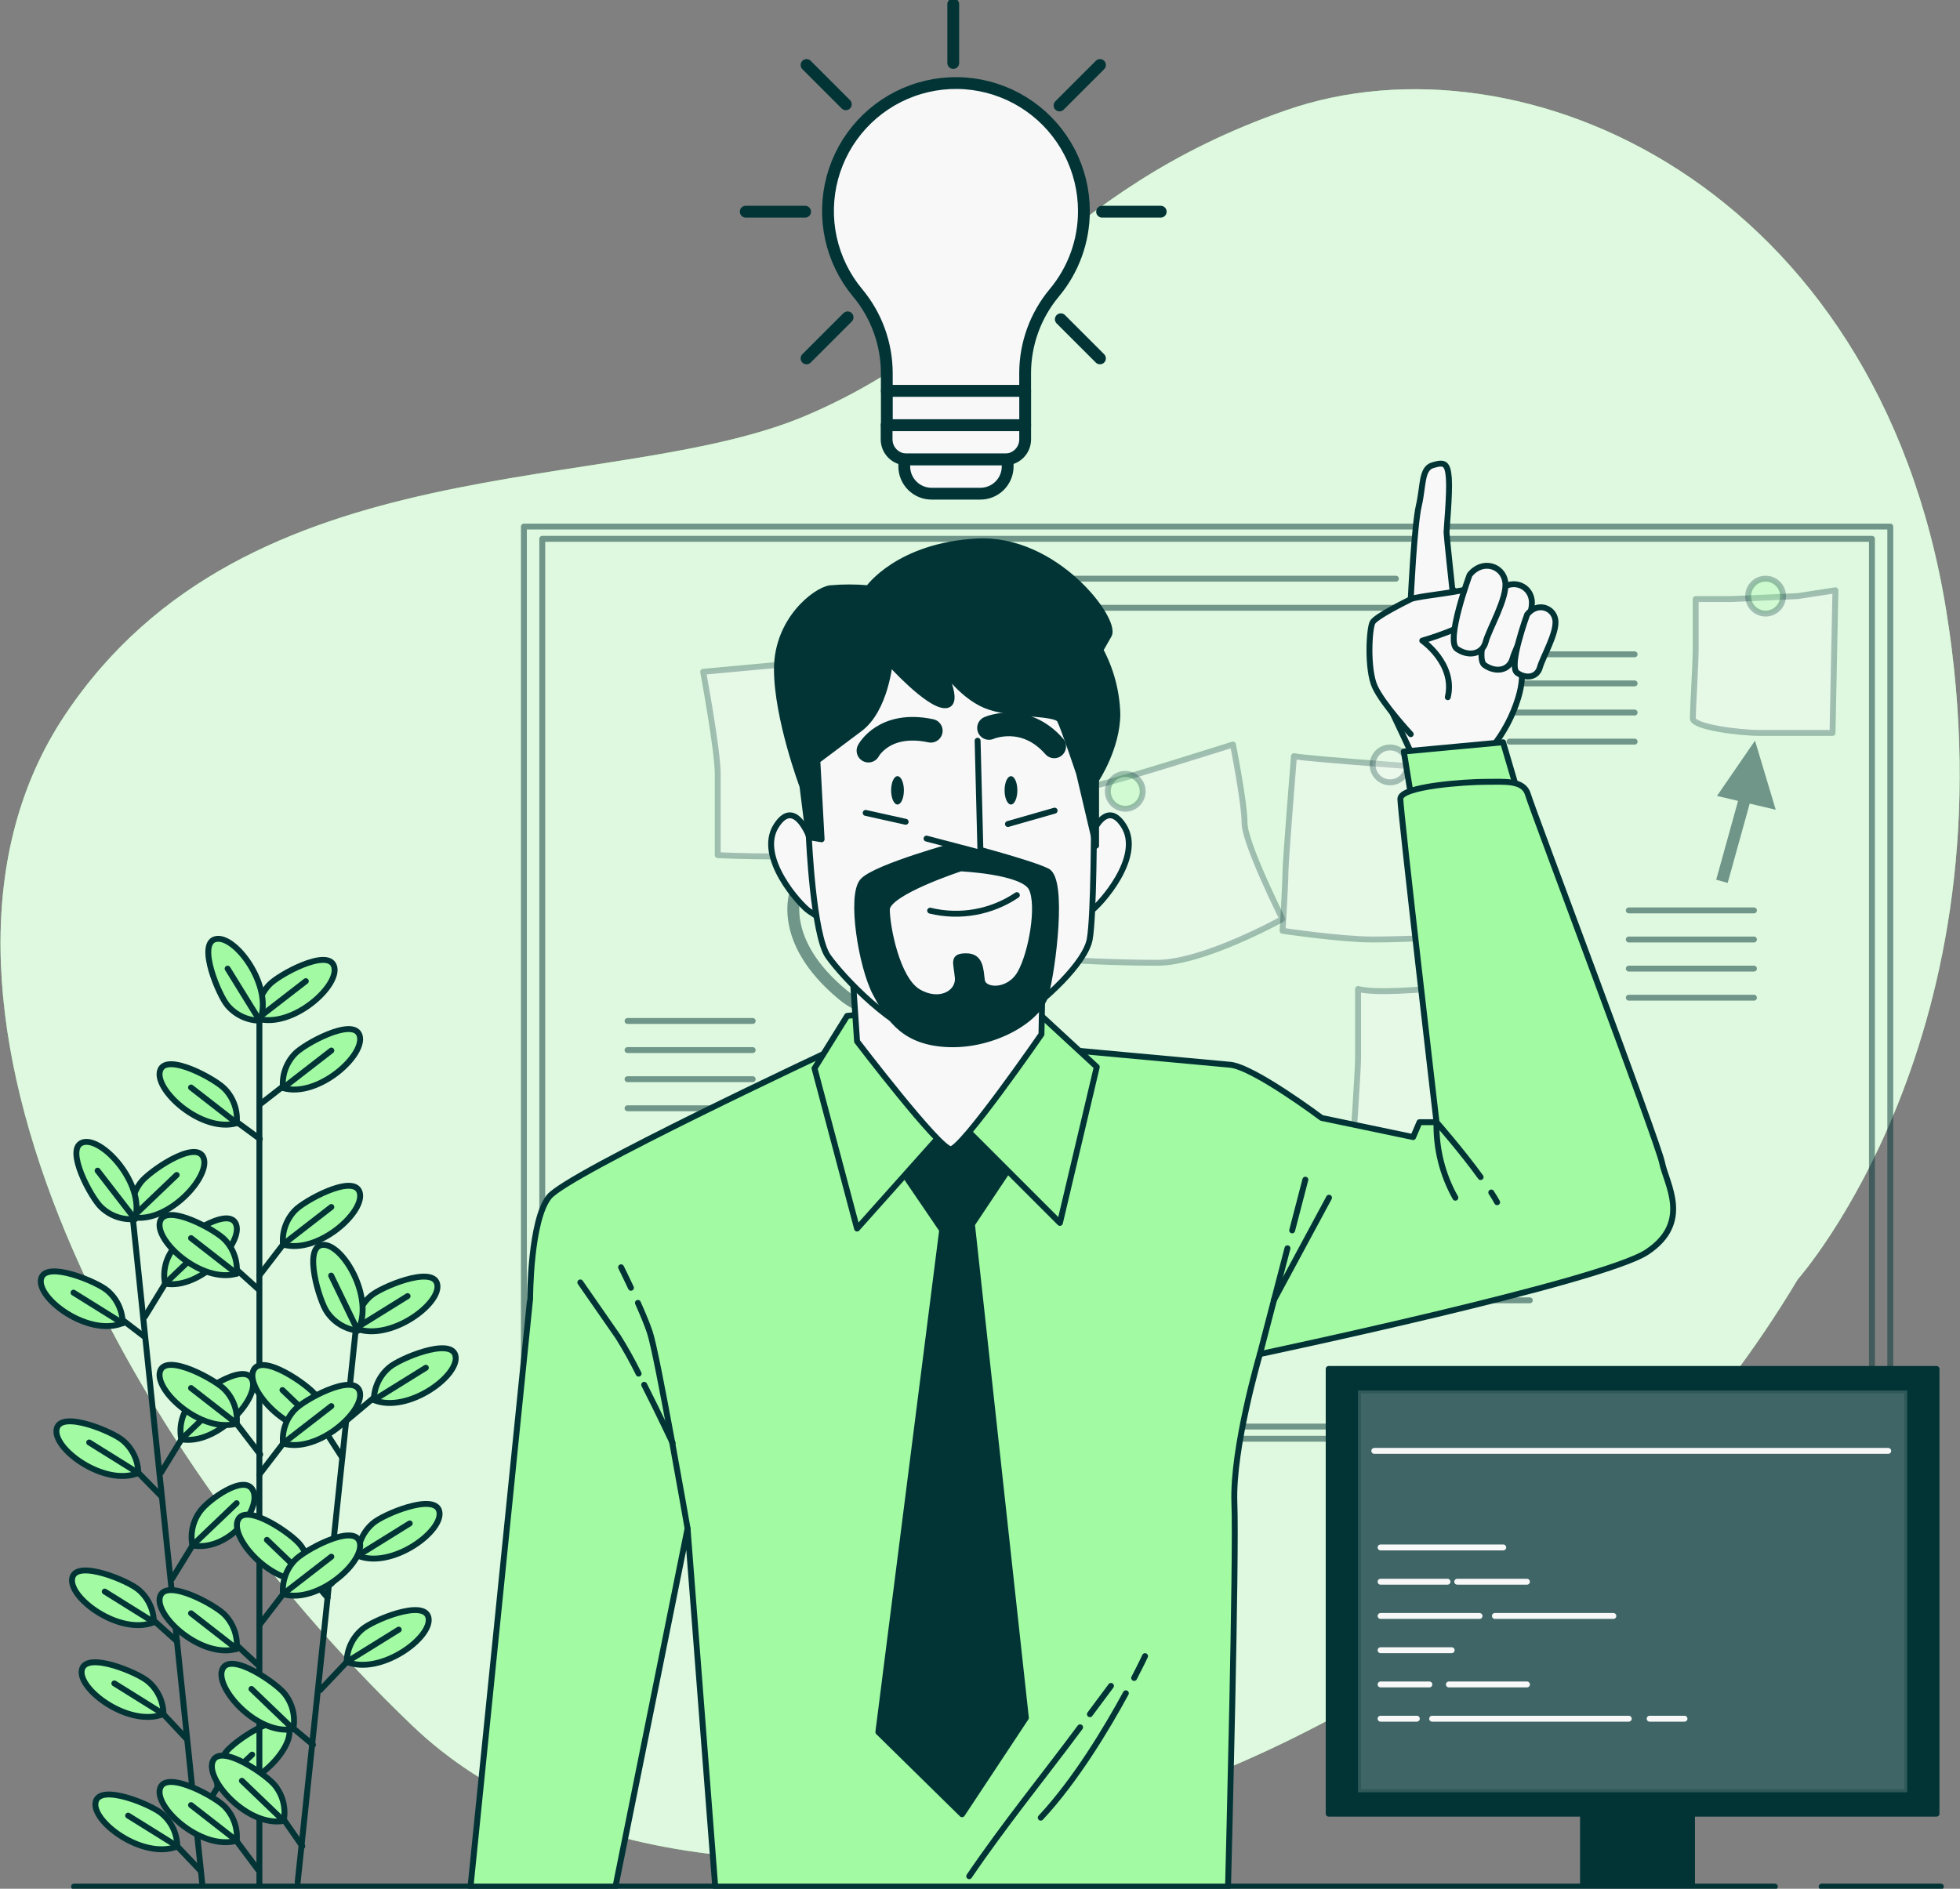 <svg width="332" height="320" viewBox="0 0 332 320" fill="none" xmlns="http://www.w3.org/2000/svg">
<rect x="0" y="0" width="332" height="320" fill="#808080" stroke="none"/>
<g clip-path="url(#clip0_748_11773)">
<path d="M304.522 216.749C304.522 216.749 341.356 175.367 329.65 103.343C317.943 31.319 257.806 4.792 217.901 18.661C177.997 32.529 169.015 56.641 136.449 70.445C103.882 84.248 41.971 74.769 11.026 121.104C-19.919 167.438 19.553 244.241 69.859 292.392C120.165 340.542 248.594 310.39 304.522 216.749Z" fill="#A2FAA3"/>
<path opacity="0.7" d="M304.522 216.749C304.522 216.749 341.356 175.367 329.65 103.343C317.943 31.319 257.806 4.792 217.901 18.661C177.997 32.529 169.015 56.641 136.449 70.445C103.882 84.248 41.971 74.769 11.026 121.104C-19.919 167.438 19.553 244.241 69.859 292.392C120.165 340.542 248.594 310.39 304.522 216.749Z" fill="#F8F8F8"/>
<path opacity="0.5" d="M320.19 89.215H88.742V243.765H320.19V89.215Z" stroke="#023436" stroke-linecap="round" stroke-linejoin="round"/>
<path opacity="0.5" d="M317.086 91.291H91.852V241.697H317.086V91.291Z" stroke="#023436" stroke-linecap="round" stroke-linejoin="round"/>
<path opacity="0.3" d="M119.109 113.817C119.109 113.817 121.575 127.13 121.575 131.073V144.884C121.575 144.884 131.435 145.374 139.328 144.884C147.221 144.394 156.585 139.456 156.585 139.456C156.585 139.456 153.132 126.143 153.132 122.697C153.132 119.252 151.157 110.861 151.157 110.861L119.109 113.817Z" fill="#F8F8F8" stroke="#023436" stroke-linecap="round" stroke-linejoin="round"/>
<path opacity="0.3" d="M120.094 196.646C120.094 196.646 118.653 207.985 118.653 212.915C118.653 217.846 116.188 225.739 116.188 225.739C116.188 225.739 128.023 230.172 130.979 230.172C133.934 230.172 146.721 229.22 146.721 229.22L148.689 200.128C148.689 200.128 124.03 197.634 120.094 196.646Z" fill="#F8F8F8" stroke="#023436" stroke-linecap="round" stroke-linejoin="round"/>
<path opacity="0.3" d="M174.82 135.513L180.738 162.63C180.738 162.63 188.134 163.121 196.02 163.121C203.905 163.121 217.226 155.696 217.226 155.696C217.226 155.696 210.811 142.88 210.811 139.427C210.811 135.975 208.843 126.143 208.843 126.143C208.843 126.143 188.66 132.558 185.669 133.048C182.677 133.538 174.82 135.513 174.82 135.513Z" fill="#F8F8F8" stroke="#023436" stroke-linecap="round" stroke-linejoin="round"/>
<path opacity="0.3" d="M219.182 128.117C219.182 128.117 217.74 145.864 217.74 147.839C217.74 149.814 217.25 157.7 217.25 157.7C217.25 157.7 227.111 159.177 232.531 159.177C237.952 159.177 247.323 158.687 247.323 158.687C247.323 158.687 246.825 141.431 247.813 139.946C248.8 138.461 249.29 130.575 249.29 130.575C249.29 130.575 221.171 128.607 219.182 128.117Z" fill="#F8F8F8" stroke="#023436" stroke-linecap="round" stroke-linejoin="round"/>
<path opacity="0.3" d="M230.042 167.561V179.39C230.042 181.365 229.055 195.658 229.055 195.658C229.055 195.658 241.871 196.156 246.801 195.658C251.732 195.161 261.592 192.213 261.592 192.213L260.151 176.434L259.163 165.586C259.163 165.586 235.463 169.039 230.042 167.561Z" fill="#F8F8F8" stroke="#023436" stroke-linecap="round" stroke-linejoin="round"/>
<path opacity="0.3" d="M304.489 101.001L293.15 101.499H287.232V109.874C287.232 112.34 286.742 120.233 286.742 121.71C286.742 123.188 294.628 124.175 298.081 124.175H310.407L310.897 100.014L304.489 101.001Z" fill="#F8F8F8" stroke="#023436" stroke-linecap="round" stroke-linejoin="round"/>
<g opacity="0.5">
<path d="M275.898 154.246H297.098" stroke="#023436" stroke-linecap="round" stroke-linejoin="round"/>
<path d="M275.898 159.176H297.098" stroke="#023436" stroke-linecap="round" stroke-linejoin="round"/>
<path d="M275.898 164.107H297.098" stroke="#023436" stroke-linecap="round" stroke-linejoin="round"/>
<path d="M275.898 169.037H297.098" stroke="#023436" stroke-linecap="round" stroke-linejoin="round"/>
</g>
<g opacity="0.5">
<path d="M166.445 98.045H236.451" stroke="#023436" stroke-linecap="round" stroke-linejoin="round"/>
<path d="M166.445 102.975H236.451" stroke="#023436" stroke-linecap="round" stroke-linejoin="round"/>
</g>
<g opacity="0.5">
<path d="M237.93 205.52H259.129" stroke="#023436" stroke-linecap="round" stroke-linejoin="round"/>
<path d="M237.93 210.449H259.129" stroke="#023436" stroke-linecap="round" stroke-linejoin="round"/>
<path d="M237.93 215.381H259.129" stroke="#023436" stroke-linecap="round" stroke-linejoin="round"/>
<path d="M237.93 220.311H259.129" stroke="#023436" stroke-linecap="round" stroke-linejoin="round"/>
</g>
<g opacity="0.5">
<path d="M106.297 172.98H127.496" stroke="#023436" stroke-linecap="round" stroke-linejoin="round"/>
<path d="M106.297 177.91H127.496" stroke="#023436" stroke-linecap="round" stroke-linejoin="round"/>
<path d="M106.297 182.842H127.496" stroke="#023436" stroke-linecap="round" stroke-linejoin="round"/>
<path d="M106.297 187.771H127.496" stroke="#023436" stroke-linecap="round" stroke-linejoin="round"/>
</g>
<g opacity="0.5">
<path d="M255.688 110.861H276.887" stroke="#023436" stroke-linecap="round" stroke-linejoin="round"/>
<path d="M255.688 115.791H276.887" stroke="#023436" stroke-linecap="round" stroke-linejoin="round"/>
<path d="M255.688 120.723H276.887" stroke="#023436" stroke-linecap="round" stroke-linejoin="round"/>
<path d="M255.688 125.652H276.887" stroke="#023436" stroke-linecap="round" stroke-linejoin="round"/>
</g>
<path opacity="0.5" d="M178.049 157.944L165.896 161.411L169.024 164.121C163.337 167.862 151.299 174.278 143.421 167.769C132.853 159.04 135.693 151.493 135.823 151.19L134.886 150.808L133.956 150.426C133.798 150.793 130.352 159.609 142.13 169.34C144.817 171.541 148.202 172.709 151.674 172.634C159.026 172.634 166.616 168.252 170.624 165.527L174.582 168.951L178.049 157.944Z" fill="#023436"/>
<path opacity="0.5" d="M300.787 137.192L297.277 125.486L290.84 134.85L294.408 135.693L290.703 149.05L292.649 149.59L296.376 136.154L300.787 137.192Z" fill="#023436"/>
<path opacity="0.3" d="M139.331 115.329C139.333 114.743 139.16 114.169 138.836 113.681C138.511 113.193 138.049 112.812 137.508 112.587C136.966 112.362 136.37 112.302 135.795 112.415C135.22 112.529 134.692 112.81 134.277 113.225C133.861 113.639 133.579 114.166 133.464 114.741C133.349 115.316 133.407 115.912 133.631 116.454C133.855 116.996 134.235 117.459 134.722 117.785C135.21 118.111 135.783 118.284 136.369 118.285C137.153 118.285 137.906 117.973 138.461 117.419C139.016 116.865 139.329 116.114 139.331 115.329Z" fill="#F8F8F8" stroke="#023436" stroke-linecap="round" stroke-linejoin="round"/>
<path opacity="0.3" d="M193.559 134.071C193.559 133.486 193.386 132.915 193.061 132.429C192.736 131.943 192.275 131.564 191.735 131.34C191.195 131.117 190.601 131.058 190.027 131.172C189.454 131.286 188.927 131.568 188.514 131.981C188.101 132.394 187.819 132.921 187.705 133.494C187.591 134.067 187.65 134.662 187.873 135.202C188.097 135.742 188.476 136.203 188.962 136.528C189.448 136.853 190.019 137.026 190.604 137.026C191.388 137.026 192.139 136.715 192.694 136.16C193.248 135.606 193.559 134.854 193.559 134.071Z" fill="#A2FAA3" stroke="#023436" stroke-linecap="round" stroke-linejoin="round"/>
<path opacity="0.3" d="M235.463 132.551C237.095 132.551 238.419 131.228 238.419 129.596C238.419 127.964 237.095 126.641 235.463 126.641C233.831 126.641 232.508 127.964 232.508 129.596C232.508 131.228 233.831 132.551 235.463 132.551Z" fill="#F8F8F8" stroke="#023436" stroke-linecap="round" stroke-linejoin="round"/>
<path opacity="0.3" d="M248.284 170.515C248.284 169.929 248.111 169.357 247.785 168.869C247.46 168.382 246.997 168.002 246.456 167.778C245.914 167.554 245.319 167.495 244.744 167.61C244.169 167.724 243.641 168.006 243.227 168.42C242.813 168.835 242.531 169.363 242.416 169.937C242.302 170.512 242.361 171.108 242.585 171.649C242.809 172.19 243.189 172.653 243.676 172.979C244.163 173.304 244.736 173.478 245.322 173.478C246.108 173.478 246.861 173.166 247.417 172.61C247.972 172.055 248.284 171.301 248.284 170.515Z" fill="#F8F8F8" stroke="#023436" stroke-linecap="round" stroke-linejoin="round"/>
<path opacity="0.3" d="M139.331 202.073C139.333 201.487 139.16 200.914 138.836 200.425C138.511 199.937 138.049 199.556 137.508 199.331C136.966 199.106 136.37 199.046 135.795 199.16C135.22 199.273 134.692 199.555 134.277 199.969C133.861 200.383 133.579 200.911 133.464 201.485C133.349 202.06 133.407 202.656 133.631 203.198C133.855 203.74 134.235 204.203 134.722 204.529C135.21 204.855 135.783 205.029 136.369 205.029C137.153 205.029 137.906 204.718 138.461 204.163C139.016 203.609 139.329 202.858 139.331 202.073Z" fill="#A2FAA3" stroke="#023436" stroke-linecap="round" stroke-linejoin="round"/>
<path opacity="0.3" d="M299.073 103.956C300.705 103.956 302.028 102.632 302.028 101C302.028 99.368 300.705 98.045 299.073 98.045C297.44 98.045 296.117 99.368 296.117 101C296.117 102.632 297.44 103.956 299.073 103.956Z" fill="#A2FAA3" stroke="#023436" stroke-linecap="round" stroke-linejoin="round"/>
<path d="M328.024 231.938H225.062V307.285H328.024V231.938Z" fill="#023436" stroke="#023436" stroke-linecap="round" stroke-linejoin="round"/>
<path opacity="0.25" d="M323.06 235.578H230.031V303.659H323.06V235.578Z" fill="#F8F8F8" stroke="#023436" stroke-linecap="round" stroke-linejoin="round"/>
<path d="M286.608 304.387H268.141V319.156H286.608V304.387Z" fill="#023436" stroke="#023436" stroke-linecap="round" stroke-linejoin="round"/>
<path d="M232.789 245.82H319.842" stroke="#F8F8F8" stroke-linecap="round" stroke-linejoin="round"/>
<path d="M233.852 262.176H254.633" stroke="#F8F8F8" stroke-linecap="round" stroke-linejoin="round"/>
<path d="M246.836 267.986H258.643" stroke="#F8F8F8" stroke-linecap="round" stroke-linejoin="round"/>
<path d="M233.852 267.986H245.19" stroke="#F8F8F8" stroke-linecap="round" stroke-linejoin="round"/>
<path d="M253.219 273.789H273.286" stroke="#F8F8F8" stroke-linecap="round" stroke-linejoin="round"/>
<path d="M233.852 273.789H250.618" stroke="#F8F8F8" stroke-linecap="round" stroke-linejoin="round"/>
<path d="M233.852 279.59H245.896" stroke="#F8F8F8" stroke-linecap="round" stroke-linejoin="round"/>
<path d="M245.422 285.393H258.649" stroke="#F8F8F8" stroke-linecap="round" stroke-linejoin="round"/>
<path d="M233.852 285.393H242.119" stroke="#F8F8F8" stroke-linecap="round" stroke-linejoin="round"/>
<path d="M279.43 291.195H285.333" stroke="#F8F8F8" stroke-linecap="round" stroke-linejoin="round"/>
<path d="M242.586 291.195H275.888" stroke="#F8F8F8" stroke-linecap="round" stroke-linejoin="round"/>
<path d="M233.852 291.195H239.993" stroke="#F8F8F8" stroke-linecap="round" stroke-linejoin="round"/>
<path d="M22.562 206.996L34.254 319.083" stroke="#023436" stroke-linecap="round" stroke-linejoin="round"/>
<path d="M34.024 317.016L28.062 310.752" stroke="#023436" stroke-linecap="round" stroke-linejoin="round"/>
<path d="M30.03 312.835C30.021 311.783 29.786 310.746 29.34 309.794C28.895 308.841 28.25 307.995 27.45 307.314C25.792 305.829 17.048 302.152 16.219 305.23C15.318 308.575 24.264 315.156 30.03 312.835Z" fill="#A2FAA3" stroke="#023436" stroke-linecap="round" stroke-linejoin="round"/>
<path d="M30.029 312.798L21.703 307.615" stroke="#023436" stroke-linecap="round" stroke-linejoin="round"/>
<path d="M29.976 278.084L24.094 272.801" stroke="#023436" stroke-linecap="round" stroke-linejoin="round"/>
<path d="M26.062 274.847C26.05 273.801 25.815 272.769 25.371 271.822C24.927 270.874 24.285 270.033 23.489 269.355C21.824 267.87 13.087 264.193 12.258 267.271C11.357 270.623 20.303 277.197 26.062 274.847Z" fill="#A2FAA3" stroke="#023436" stroke-linecap="round" stroke-linejoin="round"/>
<path d="M26.06 274.846L17.742 269.656" stroke="#023436" stroke-linecap="round" stroke-linejoin="round"/>
<path d="M31.616 294.626L25.727 288.348" stroke="#023436" stroke-linecap="round" stroke-linejoin="round"/>
<path d="M27.687 290.402C27.675 289.356 27.44 288.324 26.996 287.377C26.552 286.429 25.91 285.588 25.114 284.909C23.456 283.424 14.712 279.748 13.883 282.826C12.982 286.163 21.928 292.752 27.687 290.402Z" fill="#A2FAA3" stroke="#023436" stroke-linecap="round" stroke-linejoin="round"/>
<path d="M27.685 290.403L19.367 285.213" stroke="#023436" stroke-linecap="round" stroke-linejoin="round"/>
<path d="M27.358 253.539L21.469 247.527" stroke="#023436" stroke-linecap="round" stroke-linejoin="round"/>
<path d="M23.423 249.574C23.411 248.529 23.175 247.499 22.731 246.553C22.287 245.607 21.646 244.766 20.85 244.089C19.192 242.604 10.449 238.928 9.62 242.006C8.704 245.358 17.664 251.931 23.423 249.574Z" fill="#A2FAA3" stroke="#023436" stroke-linecap="round" stroke-linejoin="round"/>
<path d="M23.428 249.575L15.109 244.393" stroke="#023436" stroke-linecap="round" stroke-linejoin="round"/>
<path d="M24.521 226.517L18.812 222.156" stroke="#023436" stroke-linecap="round" stroke-linejoin="round"/>
<path d="M20.78 224.173C20.768 223.127 20.533 222.096 20.089 221.148C19.645 220.201 19.003 219.359 18.207 218.681C16.542 217.203 7.806 213.52 6.969 216.605C6.068 219.978 15.021 226.552 20.78 224.173Z" fill="#A2FAA3" stroke="#023436" stroke-linecap="round" stroke-linejoin="round"/>
<path d="M20.779 224.202L12.453 219.012" stroke="#023436" stroke-linecap="round" stroke-linejoin="round"/>
<path d="M33.445 308.387L38.361 300.357" stroke="#023436" stroke-linecap="round" stroke-linejoin="round"/>
<path d="M36.86 302.742C36.662 301.72 36.684 300.667 36.926 299.654C37.167 298.641 37.621 297.691 38.258 296.868C39.578 295.073 47.377 289.66 48.819 292.543C50.383 295.599 42.987 303.881 36.86 302.742Z" fill="#A2FAA3" stroke="#023436" stroke-linecap="round" stroke-linejoin="round"/>
<path d="M36.859 302.772L42.712 297.279" stroke="#023436" stroke-linecap="round" stroke-linejoin="round"/>
<path d="M29.172 267.452L34.095 259.43" stroke="#023436" stroke-linecap="round" stroke-linejoin="round"/>
<path d="M32.591 261.837C32.389 260.811 32.409 259.755 32.649 258.738C32.889 257.721 33.343 256.767 33.982 255.94C35.301 254.145 41.399 249.648 42.841 252.488C44.42 255.58 38.718 262.954 32.591 261.837Z" fill="#A2FAA3" stroke="#023436" stroke-linecap="round" stroke-linejoin="round"/>
<path d="M32.586 261.835L40.082 254.678" stroke="#023436" stroke-linecap="round" stroke-linejoin="round"/>
<path d="M27.297 249.468L32.213 241.445" stroke="#023436" stroke-linecap="round" stroke-linejoin="round"/>
<path d="M30.711 243.851C30.507 242.826 30.525 241.768 30.764 240.75C31.002 239.731 31.456 238.776 32.095 237.948C33.414 236.153 41.214 230.74 42.655 233.623C44.234 236.679 36.817 244.961 30.711 243.851Z" fill="#A2FAA3" stroke="#023436" stroke-linecap="round" stroke-linejoin="round"/>
<path d="M30.711 243.852L38.207 236.688" stroke="#023436" stroke-linecap="round" stroke-linejoin="round"/>
<path d="M24.539 223.093L29.455 215.07" stroke="#023436" stroke-linecap="round" stroke-linejoin="round"/>
<path d="M27.958 217.484C27.756 216.458 27.776 215.4 28.016 214.382C28.256 213.364 28.711 212.409 29.349 211.581C30.669 209.786 38.461 204.372 39.91 207.256C41.481 210.312 34.085 218.594 27.958 217.484Z" fill="#A2FAA3" stroke="#023436" stroke-linecap="round" stroke-linejoin="round"/>
<path d="M27.961 217.485L35.457 210.32" stroke="#023436" stroke-linecap="round" stroke-linejoin="round"/>
<path d="M22.441 206.233C22.24 205.206 22.261 204.148 22.504 203.129C22.746 202.111 23.204 201.156 23.847 200.33C25.166 198.542 32.958 193.122 34.407 196.005C35.964 199.068 28.568 207.351 22.441 206.233Z" fill="#A2FAA3" stroke="#023436" stroke-linecap="round" stroke-linejoin="round"/>
<path d="M22.438 206.232L29.927 199.074" stroke="#023436" stroke-linecap="round" stroke-linejoin="round"/>
<path d="M22.869 206.541C21.828 206.637 20.778 206.508 19.791 206.164C18.804 205.819 17.902 205.267 17.146 204.545C15.502 203.045 10.947 194.727 13.924 193.588C17.16 192.348 24.621 200.566 22.869 206.541Z" fill="#A2FAA3" stroke="#023436" stroke-linecap="round" stroke-linejoin="round"/>
<path d="M22.867 206.543L16.531 198.34" stroke="#023436" stroke-linecap="round" stroke-linejoin="round"/>
<path d="M43.938 170.135V319.38" stroke="#023436" stroke-linecap="round" stroke-linejoin="round"/>
<path d="M60.203 225.832L50.422 318.911" stroke="#023436" stroke-linecap="round" stroke-linejoin="round"/>
<path d="M53.021 295.614L48.141 291.541" stroke="#023436" stroke-linecap="round" stroke-linejoin="round"/>
<path d="M49.665 292.946C49.869 291.92 49.85 290.862 49.61 289.844C49.37 288.825 48.914 287.87 48.274 287.043C46.955 285.255 39.163 279.835 37.714 282.718C36.142 285.789 43.545 294.092 49.665 292.946Z" fill="#A2FAA3" stroke="#023436" stroke-linecap="round" stroke-linejoin="round"/>
<path d="M49.665 292.946L42.594 286.156" stroke="#023436" stroke-linecap="round" stroke-linejoin="round"/>
<path d="M51.203 312.797L46.547 306.094" stroke="#023436" stroke-linecap="round" stroke-linejoin="round"/>
<path d="M48.048 308.509C48.252 307.483 48.233 306.424 47.993 305.406C47.753 304.388 47.297 303.433 46.657 302.605C45.337 300.818 37.545 295.397 36.097 298.28C34.525 301.344 41.928 309.619 48.048 308.509Z" fill="#A2FAA3" stroke="#023436" stroke-linecap="round" stroke-linejoin="round"/>
<path d="M48.048 308.503L40.977 301.713" stroke="#023436" stroke-linecap="round" stroke-linejoin="round"/>
<path d="M55.489 270.688L50.789 265.268" stroke="#023436" stroke-linecap="round" stroke-linejoin="round"/>
<path d="M52.289 267.681C52.491 266.655 52.472 265.597 52.232 264.579C51.992 263.561 51.537 262.606 50.898 261.778C49.579 259.983 41.78 254.57 40.338 257.453C38.767 260.516 46.191 268.799 52.289 267.681Z" fill="#A2FAA3" stroke="#023436" stroke-linecap="round" stroke-linejoin="round"/>
<path d="M52.289 267.683L45.211 260.893" stroke="#023436" stroke-linecap="round" stroke-linejoin="round"/>
<path d="M57.956 246.937L53.422 239.895" stroke="#023436" stroke-linecap="round" stroke-linejoin="round"/>
<path d="M54.915 242.303C55.114 241.281 55.093 240.228 54.854 239.215C54.614 238.202 54.16 237.252 53.524 236.428C52.205 234.633 44.413 229.22 42.964 232.103C41.392 235.138 48.795 243.42 54.915 242.303Z" fill="#A2FAA3" stroke="#023436" stroke-linecap="round" stroke-linejoin="round"/>
<path d="M54.915 242.302L47.844 235.512" stroke="#023436" stroke-linecap="round" stroke-linejoin="round"/>
<path d="M54.227 286.351L60.692 279.518" stroke="#023436" stroke-linecap="round" stroke-linejoin="round"/>
<path d="M58.734 281.566C58.749 280.518 58.988 279.485 59.435 278.538C59.883 277.59 60.529 276.75 61.329 276.073C62.987 274.588 71.724 270.905 72.56 273.983C73.439 277.335 64.494 283.916 58.734 281.566Z" fill="#A2FAA3" stroke="#023436" stroke-linecap="round" stroke-linejoin="round"/>
<path d="M58.734 281.565L67.543 276.102" stroke="#023436" stroke-linecap="round" stroke-linejoin="round"/>
<path d="M56.094 268.368L62.559 261.527" stroke="#023436" stroke-linecap="round" stroke-linejoin="round"/>
<path d="M60.602 263.574C60.613 262.53 60.849 261.5 61.291 260.554C61.734 259.608 62.373 258.767 63.168 258.089C64.833 256.604 73.569 252.921 74.398 255.999C75.299 259.343 66.368 265.924 60.602 263.574Z" fill="#A2FAA3" stroke="#023436" stroke-linecap="round" stroke-linejoin="round"/>
<path d="M60.602 263.573L69.403 258.109" stroke="#023436" stroke-linecap="round" stroke-linejoin="round"/>
<path d="M58.75 240.645L65.295 235.152" stroke="#023436" stroke-linecap="round" stroke-linejoin="round"/>
<path d="M63.328 237.207C63.34 236.16 63.575 235.129 64.019 234.181C64.463 233.234 65.105 232.392 65.901 231.714C67.559 230.229 76.303 226.546 77.132 229.624C78.04 232.975 69.095 239.556 63.328 237.207Z" fill="#A2FAA3" stroke="#023436" stroke-linecap="round" stroke-linejoin="round"/>
<path d="M63.328 237.205L72.136 231.734" stroke="#023436" stroke-linecap="round" stroke-linejoin="round"/>
<path d="M60.242 225.061C60.254 224.015 60.49 222.985 60.932 222.037C61.375 221.09 62.014 220.248 62.808 219.568C64.473 218.09 73.21 214.407 74.039 217.485C74.947 220.83 66.001 227.411 60.242 225.061Z" fill="#A2FAA3" stroke="#023436" stroke-linecap="round" stroke-linejoin="round"/>
<path d="M60.242 225.06L69.043 219.596" stroke="#023436" stroke-linecap="round" stroke-linejoin="round"/>
<path d="M60.602 225.45C59.564 225.329 58.564 224.987 57.669 224.448C56.773 223.908 56.004 223.183 55.412 222.322C54.108 220.512 51.361 211.437 54.511 210.933C57.935 210.385 63.543 219.965 60.602 225.45Z" fill="#A2FAA3" stroke="#023436" stroke-linecap="round" stroke-linejoin="round"/>
<path d="M60.606 225.448L56.094 216.121" stroke="#023436" stroke-linecap="round" stroke-linejoin="round"/>
<path d="M43.7 316.77L38.352 309.619" stroke="#023436" stroke-linecap="round" stroke-linejoin="round"/>
<path d="M40.095 311.86C40.191 310.819 40.063 309.768 39.72 308.78C39.377 307.792 38.826 306.888 38.105 306.13C36.606 304.487 28.295 299.924 27.149 302.893C25.909 306.13 34.119 313.605 40.095 311.86Z" fill="#A2FAA3" stroke="#023436" stroke-linecap="round" stroke-linejoin="round"/>
<path d="M40.094 311.862L32.359 305.836" stroke="#023436" stroke-linecap="round" stroke-linejoin="round"/>
<path d="M43.887 282.271L38.352 277.117" stroke="#023436" stroke-linecap="round" stroke-linejoin="round"/>
<path d="M40.095 279.36C40.191 278.318 40.063 277.267 39.72 276.279C39.377 275.291 38.826 274.387 38.105 273.629C36.606 271.986 28.295 267.416 27.149 270.393C25.909 273.629 34.119 281.118 40.095 279.36Z" fill="#A2FAA3" stroke="#023436" stroke-linecap="round" stroke-linejoin="round"/>
<path d="M40.094 279.36L32.359 273.334" stroke="#023436" stroke-linecap="round" stroke-linejoin="round"/>
<path d="M44.075 246.425L38.352 238.957" stroke="#023436" stroke-linecap="round" stroke-linejoin="round"/>
<path d="M40.095 241.191C40.19 240.15 40.062 239.101 39.719 238.114C39.376 237.127 38.826 236.225 38.105 235.468C36.606 233.817 28.295 229.254 27.149 232.231C25.909 235.468 34.119 242.914 40.095 241.191Z" fill="#A2FAA3" stroke="#023436" stroke-linecap="round" stroke-linejoin="round"/>
<path d="M40.094 241.193L32.359 235.174" stroke="#023436" stroke-linecap="round" stroke-linejoin="round"/>
<path d="M43.7 218.378L38.352 213.549" stroke="#023436" stroke-linecap="round" stroke-linejoin="round"/>
<path d="M40.095 215.791C40.19 214.75 40.062 213.701 39.719 212.714C39.376 211.727 38.826 210.825 38.105 210.067C36.606 208.417 28.295 203.854 27.149 206.831C25.909 210.067 34.119 217.535 40.095 215.791Z" fill="#A2FAA3" stroke="#023436" stroke-linecap="round" stroke-linejoin="round"/>
<path d="M40.094 215.79L32.359 209.771" stroke="#023436" stroke-linecap="round" stroke-linejoin="round"/>
<path d="M44.011 192.961L38.461 188.889" stroke="#023436" stroke-linecap="round" stroke-linejoin="round"/>
<path d="M40.095 190.295C40.197 189.247 40.072 188.19 39.728 187.195C39.385 186.2 38.832 185.29 38.105 184.528C36.606 182.878 28.295 178.315 27.149 181.292C25.909 184.528 34.119 192.018 40.095 190.295Z" fill="#A2FAA3" stroke="#023436" stroke-linecap="round" stroke-linejoin="round"/>
<path d="M40.094 190.273L32.359 184.254" stroke="#023436" stroke-linecap="round" stroke-linejoin="round"/>
<path d="M43.945 275.315L49.676 267.848" stroke="#023436" stroke-linecap="round" stroke-linejoin="round"/>
<path d="M47.937 270.09C47.841 269.049 47.969 268 48.313 267.013C48.656 266.026 49.206 265.123 49.926 264.366C51.426 262.716 59.737 258.153 60.883 261.13C62.13 264.366 53.913 271.834 47.937 270.09Z" fill="#A2FAA3" stroke="#023436" stroke-linecap="round" stroke-linejoin="round"/>
<path d="M47.93 270.089L56.125 263.746" stroke="#023436" stroke-linecap="round" stroke-linejoin="round"/>
<path d="M43.945 249.805L49.676 242.33" stroke="#023436" stroke-linecap="round" stroke-linejoin="round"/>
<path d="M47.937 244.572C47.841 243.531 47.969 242.482 48.313 241.495C48.656 240.508 49.206 239.606 49.926 238.849C51.426 237.198 59.737 232.635 60.883 235.612C62.13 238.849 53.913 246.316 47.937 244.572Z" fill="#A2FAA3" stroke="#023436" stroke-linecap="round" stroke-linejoin="round"/>
<path d="M47.93 244.574L56.125 238.23" stroke="#023436" stroke-linecap="round" stroke-linejoin="round"/>
<path d="M43.945 216.079L49.676 208.611" stroke="#023436" stroke-linecap="round" stroke-linejoin="round"/>
<path d="M47.937 210.854C47.841 209.812 47.969 208.762 48.312 207.773C48.655 206.785 49.206 205.881 49.927 205.123C51.426 203.48 59.737 198.91 60.883 201.887C62.13 205.123 53.913 212.598 47.937 210.854Z" fill="#A2FAA3" stroke="#023436" stroke-linecap="round" stroke-linejoin="round"/>
<path d="M47.93 210.852L56.125 204.502" stroke="#023436" stroke-linecap="round" stroke-linejoin="round"/>
<path d="M44.203 186.973L49.818 182.598" stroke="#023436" stroke-linecap="round" stroke-linejoin="round"/>
<path d="M47.932 184.341C47.831 183.293 47.956 182.236 48.3 181.241C48.643 180.246 49.196 179.337 49.922 178.574C51.421 176.931 59.732 172.361 60.878 175.338C62.125 178.61 53.908 186.078 47.932 184.341Z" fill="#A2FAA3" stroke="#023436" stroke-linecap="round" stroke-linejoin="round"/>
<path d="M47.93 184.341L56.125 177.99" stroke="#023436" stroke-linecap="round" stroke-linejoin="round"/>
<path d="M43.609 172.578C43.513 171.537 43.641 170.488 43.984 169.501C44.328 168.514 44.878 167.612 45.598 166.855C47.098 165.204 55.409 160.641 56.555 163.618C57.802 166.855 49.584 174.322 43.609 172.578Z" fill="#A2FAA3" stroke="#023436" stroke-linecap="round" stroke-linejoin="round"/>
<path d="M43.609 172.578L51.805 166.234" stroke="#023436" stroke-linecap="round" stroke-linejoin="round"/>
<path d="M44.024 172.931C42.979 172.916 41.949 172.678 41.002 172.233C40.056 171.788 39.216 171.146 38.539 170.35C37.097 168.685 33.392 159.941 36.47 159.12C39.8 158.219 46.367 167.171 44.024 172.931Z" fill="#A2FAA3" stroke="#023436" stroke-linecap="round" stroke-linejoin="round"/>
<path d="M44.004 172.931L38.555 164.115" stroke="#023436" stroke-linecap="round" stroke-linejoin="round"/>
<path d="M308.57 319.639H328.753" stroke="#023436" stroke-linecap="round" stroke-linejoin="round"/>
<path d="M12.547 319.639H300.636" stroke="#023436" stroke-linecap="round" stroke-linejoin="round"/>
<path d="M183.6 35.753C183.601 32.271 182.764 28.841 181.158 25.751C179.553 22.662 177.227 20.004 174.377 18.004C171.527 16.004 168.237 14.72 164.786 14.26C161.335 13.8 157.824 14.179 154.55 15.364C151.276 16.548 148.335 18.504 145.977 21.066C143.619 23.628 141.913 26.72 141.003 30.081C140.093 33.441 140.006 36.972 140.75 40.373C141.493 43.775 143.045 46.947 145.274 49.622C148.466 53.449 150.214 58.276 150.212 63.26V66.229H173.646V63.26C173.642 58.28 175.384 53.457 178.569 49.629C181.828 45.741 183.61 40.827 183.6 35.753Z" fill="#F8F8F8" stroke="#023436" stroke-width="2" stroke-linecap="round" stroke-linejoin="round"/>
<path d="M173.653 66.236H150.219V72.032H173.653V66.236Z" fill="#F8F8F8" stroke="#023436" stroke-width="2" stroke-linecap="round" stroke-linejoin="round"/>
<path d="M150.216 72.045H173.65V74.438C173.65 74.886 173.561 75.329 173.39 75.743C173.219 76.156 172.968 76.532 172.651 76.849C172.334 77.165 171.958 77.417 171.545 77.588C171.131 77.759 170.688 77.847 170.24 77.847H153.589C152.685 77.847 151.818 77.488 151.178 76.849C150.539 76.21 150.18 75.342 150.18 74.438V72.045H150.216Z" fill="#F8F8F8" stroke="#023436" stroke-width="2" stroke-linecap="round" stroke-linejoin="round"/>
<path d="M153.172 77.848H170.688V79.023C170.688 80.248 170.201 81.423 169.334 82.29C168.468 83.156 167.293 83.643 166.067 83.643H157.792C156.567 83.643 155.392 83.156 154.525 82.29C153.659 81.423 153.172 80.248 153.172 79.023V77.848Z" fill="#F8F8F8" stroke="#023436" stroke-width="2" stroke-linecap="round" stroke-linejoin="round"/>
<path d="M186.68 35.867H196.613" stroke="#023436" stroke-width="2" stroke-linecap="round" stroke-linejoin="round"/>
<path d="M126.32 35.867H136.376" stroke="#023436" stroke-width="2" stroke-linecap="round" stroke-linejoin="round"/>
<path d="M161.469 10.675V0.721" stroke="#023436" stroke-width="2" stroke-linecap="round" stroke-linejoin="round"/>
<path d="M179.469 17.869L186.324 11.014" stroke="#023436" stroke-width="2" stroke-linecap="round" stroke-linejoin="round"/>
<path d="M136.617 60.721L143.573 53.766" stroke="#023436" stroke-width="2" stroke-linecap="round" stroke-linejoin="round"/>
<path d="M143.27 17.667L136.617 11.014" stroke="#023436" stroke-width="2" stroke-linecap="round" stroke-linejoin="round"/>
<path d="M186.319 60.721L179.688 54.09" stroke="#023436" stroke-width="2" stroke-linecap="round" stroke-linejoin="round"/>
<path d="M239.937 129.474C239.937 129.474 235.049 118.921 234.466 117.941C233.882 116.96 233.291 111.1 233.68 109.341C234.069 107.583 238.963 101.52 238.963 101.52C238.963 101.52 239.547 89.007 240.333 85.662C241.119 82.318 240.722 79.406 242.676 78.822C244.629 78.238 245.22 78.433 245.415 80.984C245.609 83.536 245.025 89.591 245.025 90.175C245.025 90.759 245.999 99.754 245.999 99.754C245.999 99.754 255.189 109.125 256.162 110.113C257.135 111.1 258.707 113.241 257.142 118.323C256.197 121.39 254.67 124.246 252.645 126.735L253.43 130.641L239.937 131.622V129.474Z" fill="#F8F8F8" stroke="#023436" stroke-linecap="round" stroke-linejoin="round"/>
<path d="M238.961 124.392C238.961 124.392 234.268 119.346 232.899 116.376C231.529 113.407 231.918 106.408 232.509 105.427C233.1 104.447 237.786 102.104 238.961 101.52C240.136 100.937 248.144 100.345 249.91 99.358C251.676 98.37 253.622 101.311 251.078 103.849C248.533 106.386 240.914 108.541 240.914 108.541C240.914 108.541 246.58 112.455 245.239 118.121" fill="#F8F8F8"/>
<path d="M238.961 124.392C238.961 124.392 234.268 119.346 232.899 116.376C231.529 113.407 231.918 106.408 232.509 105.427C233.1 104.447 237.786 102.104 238.961 101.52C240.136 100.937 248.144 100.345 249.91 99.358C251.676 98.37 253.622 101.311 251.078 103.849C248.533 106.386 240.914 108.541 240.914 108.541C240.914 108.541 246.58 112.455 245.239 118.121" stroke="#023436" stroke-linecap="round" stroke-linejoin="round"/>
<path d="M253.552 100.497C253.552 100.497 249.552 111.352 251.462 112.686C253.372 114.019 255.65 113.637 256.219 111.539C256.789 109.442 259.824 104.331 259.456 101.643C259.088 98.954 255.65 97.837 253.552 100.497Z" fill="#F8F8F8" stroke="#023436" stroke-linecap="round" stroke-linejoin="round"/>
<path d="M258.681 104.115C258.681 104.115 255.444 112.909 256.987 113.99C258.53 115.072 260.375 114.762 260.843 113.061C261.312 111.359 263.77 107.2 263.46 105.045C263.15 102.89 260.375 101.96 258.681 104.115Z" fill="#F8F8F8" stroke="#023436" stroke-linecap="round" stroke-linejoin="round"/>
<path d="M248.928 97.411C248.928 97.411 244.819 108.555 246.766 109.924C248.712 111.294 251.09 110.905 251.653 108.749C252.215 106.594 255.365 101.325 254.976 98.586C254.586 95.847 251.076 94.679 248.928 97.411Z" fill="#F8F8F8" stroke="#023436" stroke-linecap="round" stroke-linejoin="round"/>
<path d="M239.159 135.731L237.789 127.326L254.599 125.762L257.532 135.731H239.159Z" fill="#A2FAA3" stroke="#023436" stroke-linecap="round" stroke-linejoin="round"/>
<path d="M104.254 319.64L116.465 258.969L121.15 319.64H208.016C208.11 315.74 209.458 263.668 209.09 254.644C208.73 245.273 213.415 229.415 213.415 229.415C213.415 229.415 271.441 217.161 279.009 212.115C286.578 207.07 282.253 200.582 281.532 196.978C280.811 193.374 259.547 137.15 258.826 134.628C258.106 132.105 254.862 132.465 251.618 132.465C248.375 132.465 237.202 133.186 237.202 135.348C237.202 137.511 243.329 190.131 243.329 190.131H240.446L239.364 192.653L223.867 189.41C223.867 189.41 212.334 180.76 208.369 180.399L180.978 177.877H140.973C140.973 177.877 96.282 198.78 93.038 202.745C89.795 206.709 89.795 220.044 89.795 220.044L79.703 319.64H104.254Z" fill="#A2FAA3" stroke="#023436" stroke-linecap="round" stroke-linejoin="round"/>
<path d="M184.617 290.432L188.185 285.639" stroke="#023436" stroke-linecap="round" stroke-linejoin="round"/>
<path d="M164.172 317.881C170.169 309.058 176.656 301.129 182.956 292.652" stroke="#023436" stroke-linecap="round" stroke-linejoin="round"/>
<path d="M190.705 286.887C187.505 292.776 182.236 301.584 176.289 307.963" stroke="#023436" stroke-linecap="round" stroke-linejoin="round"/>
<path d="M193.955 280.594C193.955 280.594 193.284 282.035 192.109 284.292" stroke="#023436" stroke-linecap="round" stroke-linejoin="round"/>
<path d="M218.875 208.461L221.11 199.869" stroke="#023436" stroke-linecap="round" stroke-linejoin="round"/>
<path d="M213.414 229.416L218.078 211.496" stroke="#023436" stroke-linecap="round" stroke-linejoin="round"/>
<path d="M215.758 220.312L225.121 202.926" stroke="#023436" stroke-linecap="round" stroke-linejoin="round"/>
<path d="M252.602 202.039C252.969 202.616 253.322 203.171 253.596 203.69" stroke="#023436" stroke-linecap="round" stroke-linejoin="round"/>
<path d="M246.52 202.925C244.327 199.024 243.224 194.605 243.327 190.131C243.327 190.131 247.508 194.881 250.802 199.429" stroke="#023436" stroke-linecap="round" stroke-linejoin="round"/>
<path d="M106.875 218.185C105.946 216.203 105.203 214.711 105.203 214.711" stroke="#023436" stroke-linecap="round" stroke-linejoin="round"/>
<path d="M116.467 258.969C116.467 258.969 111.363 229.596 110.08 225.747C109.619 224.355 108.848 222.517 108.055 220.744" stroke="#023436" stroke-linecap="round" stroke-linejoin="round"/>
<path d="M108.172 232.732C107.124 230.604 105.969 228.53 104.712 226.518C102.406 223.181 98.297 217.277 98.297 217.277" stroke="#023436" stroke-linecap="round" stroke-linejoin="round"/>
<path d="M113.939 244.487C113.939 244.487 111.561 239.441 109.117 234.619" stroke="#023436" stroke-linecap="round" stroke-linejoin="round"/>
<path d="M151.902 197.101L159.594 208.396L148.781 293.453L162.96 307.386L173.772 291.045L164.639 207.43L172.33 195.897L161.035 186.771L151.902 197.101Z" fill="#023436" stroke="#023436" stroke-linecap="round" stroke-linejoin="round"/>
<path d="M159.11 192.538L145.177 208.151L137.969 181.005L143.497 172.118L148.06 171.635L176.41 172.118L185.781 180.768L179.538 207.193L163.918 191.573L159.11 192.538Z" fill="#A2FAA3" stroke="#023436" stroke-linecap="round" stroke-linejoin="round"/>
<path d="M144.219 162.264L145.177 176.435C145.177 176.435 159.111 194.7 161.035 194.7C162.96 194.7 176.41 175.238 176.41 175.238L176.656 162.984L144.219 162.264Z" fill="#F8F8F8" stroke="#023436" stroke-linecap="round" stroke-linejoin="round"/>
<path d="M137.486 142.802C137.486 142.802 134.848 134.628 131.481 139.919C128.115 145.21 135.569 153.369 137.01 154.335L138.452 155.294L137.486 142.802Z" fill="#F8F8F8" stroke="#023436" stroke-linecap="round" stroke-linejoin="round"/>
<path d="M184.334 142.802C184.334 142.802 186.979 134.628 190.345 139.919C193.712 145.21 186.258 153.369 184.817 154.335L183.375 155.294L184.334 142.802Z" fill="#F8F8F8" stroke="#023436" stroke-linecap="round" stroke-linejoin="round"/>
<path d="M137.011 141.837C137.011 141.837 137.732 158.415 140.255 162.019C142.777 165.624 151.427 174.634 157.915 176.075C164.402 177.517 166.925 176.075 171.971 172.832C177.016 169.588 183.864 163.101 184.585 159.136C185.306 155.172 185.306 138.593 185.306 138.593L183.864 121.293C183.864 121.293 183.143 111.202 170.889 106.877C158.635 102.552 148.904 99.669 144.94 106.877C140.975 114.085 135.93 122.014 135.93 122.014L137.011 141.837Z" fill="#F8F8F8" stroke="#023436" stroke-linecap="round" stroke-linejoin="round"/>
<path d="M157.555 154.291C160.052 154.898 162.648 154.977 165.177 154.524C167.706 154.071 170.114 153.095 172.245 151.66" stroke="#023436" stroke-linecap="round" stroke-linejoin="round"/>
<path d="M146.633 137.727L153.408 139.233" stroke="#023436" stroke-linecap="round" stroke-linejoin="round"/>
<path d="M170.734 139.609L178.642 137.346" stroke="#023436" stroke-linecap="round" stroke-linejoin="round"/>
<path d="M150.703 112.283C150.703 112.283 149.982 120.212 145.658 123.456L138.449 128.862L139.17 142.197L137.008 141.837L135.926 133.187C135.926 133.187 131.602 121.654 131.602 113.364C131.602 105.075 138.089 100.029 140.612 99.669C142.77 99.472 144.941 99.472 147.099 99.669C147.099 99.669 152.145 92.46 165.48 91.74C178.815 91.019 189.267 105.075 187.825 107.598L186.384 110.121C188.166 113.454 189.153 117.155 189.267 120.933C189.267 126.699 185.663 132.105 185.663 132.105V143.278L182.78 131.024C182.78 131.024 180.257 123.456 179.536 122.014C178.815 120.572 171.247 121.293 166.922 119.491C162.597 117.689 159.353 112.643 159.353 112.643C159.353 112.643 162.957 119.491 160.074 119.491C157.191 119.491 150.703 112.283 150.703 112.283Z" fill="#023436" stroke="#023436" stroke-linecap="round" stroke-linejoin="round"/>
<path d="M177.376 147.602C174.493 146.16 162.477 143.039 162.477 143.039C162.477 143.039 148.298 146.881 146.136 149.289C143.973 151.696 145.898 163.705 148.298 168.268C150.699 172.83 153.344 176.68 160.797 176.918C168.251 177.155 175.934 172.83 177.131 168.506C178.328 164.181 180.259 149.043 177.376 147.602ZM172.806 164.901C170.889 168.268 166.564 168.03 166.319 166.105C166.074 164.181 166.081 162.018 163.681 162.018C161.28 162.018 161.994 162.984 162.239 165.622C162.484 168.26 159.111 170.192 155.506 168.03C151.902 165.867 150.223 156.972 150.223 154.089C150.223 151.206 162.715 147.126 162.715 147.126C162.715 147.126 173.289 147.602 174.731 150.485C176.172 153.368 174.731 161.542 172.806 164.901Z" fill="#023436" stroke="#023436" stroke-linecap="round" stroke-linejoin="round"/>
<path d="M152.027 136.307C152.624 136.307 153.108 135.232 153.108 133.906C153.108 132.581 152.624 131.506 152.027 131.506C151.429 131.506 150.945 132.581 150.945 133.906C150.945 135.232 151.429 136.307 152.027 136.307Z" fill="#023436"/>
<path d="M171.245 136.307C171.842 136.307 172.327 135.232 172.327 133.906C172.327 132.581 171.842 131.506 171.245 131.506C170.648 131.506 170.164 132.581 170.164 133.906C170.164 135.232 170.648 136.307 171.245 136.307Z" fill="#023436"/>
<path d="M147.102 127.181C147.102 127.181 149.74 122.136 157.669 123.815" stroke="#023436" stroke-width="4" stroke-linecap="round" stroke-linejoin="round"/>
<path d="M167.523 123.34C167.523 123.34 173.528 120.695 178.574 126.461" stroke="#023436" stroke-width="4" stroke-linecap="round" stroke-linejoin="round"/>
<path d="M165.595 125.502L166.078 144.481L156.945 142.081" fill="#F8F8F8"/>
<path d="M165.595 125.502L166.078 144.481L156.945 142.081" stroke="#023436" stroke-linecap="round" stroke-linejoin="round"/>
</g>
<defs>
<clipPath id="clip0_748_11773">
<rect width="331.893" height="320" fill="white" transform="translate(0.055)"/>
</clipPath>
</defs>
</svg>
